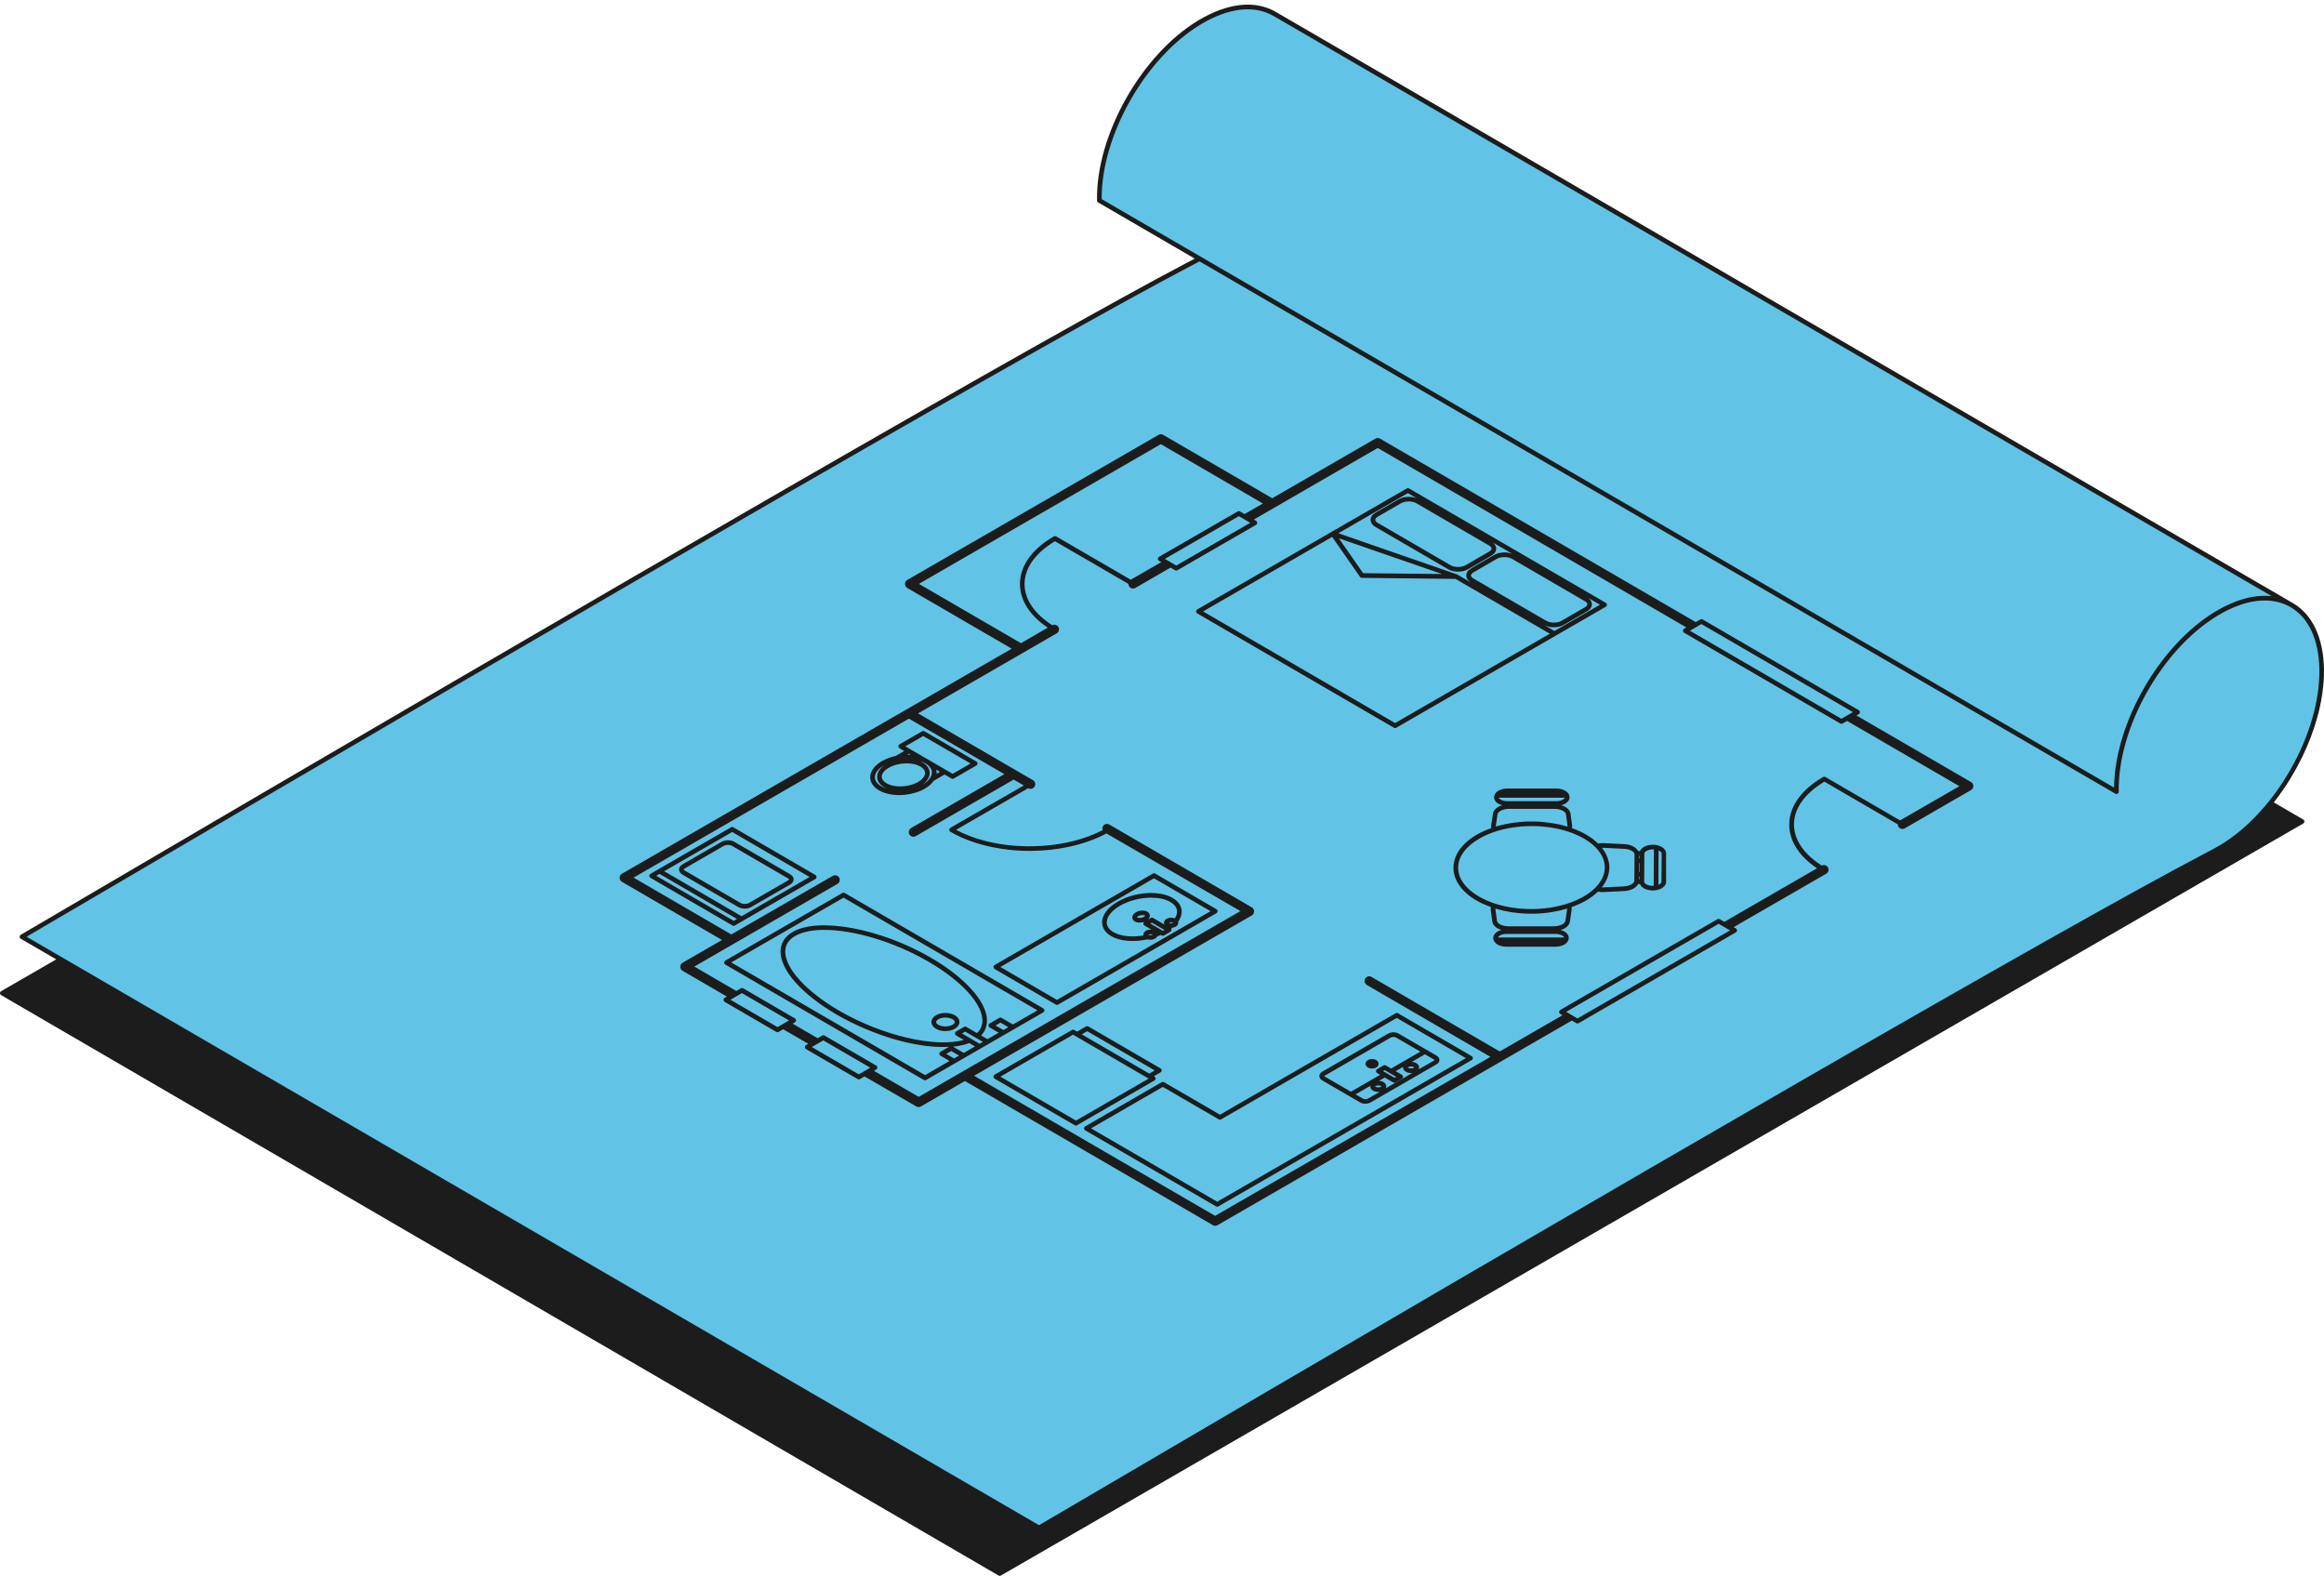 <?xml version="1.0" encoding="UTF-8"?><svg xmlns="http://www.w3.org/2000/svg" xmlns:xlink="http://www.w3.org/1999/xlink" height="339.0" preserveAspectRatio="xMidYMid meet" version="1.0" viewBox="0.0 -1.0 500.0 339.0" width="500.0" zoomAndPan="magnify"><g id="change1_1"><path d="M500,142.88c0.01,0.53,0,1.07-0.02,1.6c0,0,0,0,0,0c-0.02,0.71-0.07,1.43-0.15,2.16c0,0,0,0,0,0 c-0.02,0.18-0.05,0.37-0.07,0.55c-0.04,0.38-0.08,0.76-0.14,1.14c0,0,0,0,0,0c-0.08,0.55-0.18,1.1-0.28,1.65c0,0,0,0,0,0 c-0.07,0.38-0.16,0.77-0.25,1.16c-0.05,0.21-0.09,0.43-0.14,0.64c0,0,0,0,0,0c-0.03,0.12-0.06,0.25-0.09,0.37c0,0,0,0,0,0 c0,0,0,0,0,0.01c-0.29,1.15-0.62,2.3-1.01,3.46c0,0,0,0.01,0,0.01c0,0,0,0,0,0c-0.92,2.76-2.12,5.51-3.54,8.15 c-0.1,0.18-0.19,0.36-0.29,0.53c-0.43,0.78-0.88,1.56-1.34,2.32c0,0,0,0,0,0c0,0,0,0,0,0c-0.01,0.01-0.01,0.02-0.02,0.03 c0,0,0,0,0,0c0,0,0,0,0,0c-0.47,0.76-0.97,1.51-1.48,2.25c-0.13,0.18-0.25,0.36-0.38,0.54c-0.52,0.73-1.05,1.45-1.6,2.15l6.33,3.68 c0.15,0.09,0.25,0.26,0.25,0.43c0,0.18-0.1,0.34-0.25,0.43L215.34,337.9c-0.08,0.04-0.16,0.07-0.25,0.07 c-0.09,0-0.17-0.02-0.25-0.07L0.25,213.06C0.09,212.97,0,212.81,0,212.63c0-0.18,0.1-0.34,0.25-0.43l11.85-6.84l-7.63-4.43 c-0.15-0.09-0.25-0.25-0.25-0.43s0.09-0.34,0.25-0.43C141.45,119.65,225.85,71.03,255.3,55.55c0.7-0.37,1.26-0.66,1.75-0.92 c0,0,0,0,0,0l-20.78-12.08c-0.15-0.09-0.25-0.25-0.25-0.42c-0.26-14.03,9.56-31.43,21.87-38.79c6.25-3.74,12.15-4.36,16.61-1.77 l218.81,127.16C497.5,131.17,499.87,136.19,500,142.88z" fill="#1C1C1C"/></g><g id="change2_1"><path d="M492.81,129.6c-4.13-2.4-9.67-1.78-15.59,1.76c-12.04,7.19-21.63,24.2-21.38,37.91 c0,0.18-0.09,0.35-0.25,0.44c-0.08,0.05-0.17,0.07-0.25,0.07c-0.09,0-0.17-0.02-0.25-0.07L258.07,55.22 c-0.62,0.34-1.33,0.71-2.3,1.22c-29.39,15.44-113.51,63.9-250.05,144.05l217.82,126.58c136.85-80.33,221.15-128.9,250.58-144.36 c1.66-0.87,2.58-1.36,3.5-1.9c12.04-7.19,21.63-24.2,21.38-37.91C498.88,136.57,496.68,131.85,492.81,129.6z M424.05,168.95 l-14.25,8.23c-0.48,0.27-1.09,0.11-1.37-0.37c-0.09-0.16-0.12-0.33-0.12-0.49l-8.44-4.91l-7.36-4.28c-0.14,0.08-0.26,0.17-0.39,0.25 c-3.96,2.47-6.15,5.62-6.15,8.96c0,3.29,2.13,6.4,5.98,8.85c0.47-0.24,1.05-0.08,1.32,0.38c0.28,0.48,0.11,1.09-0.37,1.37 l-19.91,11.49l0.47,0.27c0.15,0.09,0.25,0.26,0.25,0.43c0,0.18-0.1,0.34-0.25,0.43l-33.81,19.52c-0.08,0.04-0.16,0.07-0.25,0.07 c-0.09,0-0.17-0.02-0.25-0.07l-0.97-0.56l-14.98,8.65c-0.01,0.01-0.02,0.01-0.03,0.02l-61.23,35.35c-0.15,0.09-0.33,0.13-0.5,0.13 c-0.17,0-0.35-0.04-0.5-0.14l-53.34-31l-9.47,5.47c-0.15,0.09-0.33,0.13-0.5,0.13c-0.17,0-0.35-0.04-0.5-0.14L186,230.54l-0.98,0.57 c-0.08,0.04-0.16,0.07-0.25,0.07c-0.09,0-0.17-0.02-0.25-0.07l-11.11-6.45c-0.15-0.09-0.25-0.26-0.25-0.43 c0-0.18,0.1-0.34,0.25-0.43l0.48-0.28l-5.39-3.13l-0.98,0.57c-0.08,0.04-0.16,0.07-0.25,0.07c-0.09,0-0.17-0.02-0.25-0.07 l-11.11-6.46c-0.15-0.09-0.25-0.26-0.25-0.43c0-0.18,0.1-0.34,0.25-0.43l0.48-0.28l-9.53-5.54c-0.31-0.18-0.5-0.51-0.5-0.87 c0-0.36,0.19-0.69,0.5-0.87l8.48-4.89l-21.53-12.51c-0.31-0.18-0.5-0.51-0.5-0.87c0-0.36,0.19-0.69,0.5-0.87l83.86-48.41 l-22.46-13.05c-0.31-0.18-0.5-0.51-0.5-0.87c0-0.36,0.19-0.69,0.5-0.87l54.03-31.19c0.04-0.02,0.07-0.04,0.11-0.06 c0.13-0.06,0.29-0.08,0.4-0.09h0c0.14,0,0.28,0.03,0.41,0.09c0.04,0.02,0.07,0.04,0.11,0.06l18.35,10.66l5.09,2.96l0.28-0.16 l21.92-12.66c0.31-0.18,0.69-0.18,1,0l67.91,39.46l0.99-0.57c0.16-0.09,0.35-0.09,0.5,0l33.59,19.52c0.15,0.09,0.25,0.25,0.25,0.43 c0,0.18-0.1,0.34-0.25,0.43l-0.49,0.28l24.65,14.32c0.31,0.18,0.5,0.51,0.5,0.87C424.55,168.44,424.36,168.77,424.05,168.95z M454.83,168.41L237.02,41.83c-0.11-13.66,9.43-30.48,21.39-37.63c5.92-3.54,11.46-4.16,15.59-1.76l214.76,124.8 c-3.61-0.41-7.75,0.69-12.06,3.26C464.64,137.71,454.98,154.54,454.83,168.41z M238.63,178.62 C238.63,178.62,238.63,178.62,238.63,178.62l-0.6-0.35c-0.15,0.08-0.29,0.16-0.44,0.24c-4.46,2.28-10.17,3.52-16.04,3.52 c-1.05,0-2.1-0.04-3.15-0.12c-1.07-0.08-2.11-0.21-3.13-0.37c-4.07-0.63-7.76-1.86-10.79-3.62c-0.15-0.09-0.25-0.26-0.25-0.43 c0-0.18,0.1-0.34,0.25-0.43l15.79-9.11l-2.18-1.26l-21.07,12.16c-0.48,0.28-1.09,0.11-1.37-0.37c-0.09-0.16-0.13-0.33-0.13-0.5 c0-0.35,0.18-0.68,0.5-0.87l20.07-11.59l-10.94-6.36l-9.6-5.58l-59.24,34.2l21.03,12.22l21.84-12.61c0.38-0.22,0.84-0.15,1.15,0.12 l0,0c0.08,0.07,0.16,0.15,0.22,0.24c0.06,0.1,0.09,0.21,0.11,0.32c0.08,0.41-0.09,0.83-0.47,1.05l-30.81,17.79l9.03,5.25l0.99-0.57 c0.15-0.09,0.35-0.09,0.5,0l11.11,6.46c0.15,0.09,0.25,0.26,0.25,0.43c0,0.18-0.1,0.34-0.25,0.43l-0.49,0.28l5.39,3.13l0.99-0.57 c0.15-0.09,0.35-0.09,0.5,0l11.11,6.45c0.15,0.09,0.25,0.26,0.25,0.43c0,0.18-0.1,0.34-0.25,0.43l-0.49,0.28l9.64,5.6l9.47-5.47 c0,0,0,0,0,0l59.74-34.49L238.63,178.62z M175.43,188.07l-15.61,9.01c-0.01,0-0.02,0.01-0.02,0.01c0,0,0,0,0,0 c0,0-0.01,0.01-0.01,0.01l-1.69,0.98c-0.08,0.04-0.16,0.07-0.25,0.07c-0.09,0-0.17-0.02-0.25-0.07l-17.65-10.26 c-0.15-0.09-0.25-0.26-0.25-0.43c0-0.18,0.1-0.34,0.25-0.43l1.71-0.99c0,0,0,0,0,0l15.62-9.02c0.15-0.09,0.35-0.09,0.5,0 l17.65,10.26c0.15,0.09,0.25,0.26,0.25,0.43C175.68,187.82,175.59,187.98,175.43,188.07z M193.48,170.03 c-1.63,0-3.19-0.34-4.38-1.03c-1.22-0.71-1.88-1.7-1.88-2.81c0-1.28,0.92-2.55,2.53-3.48c0.84-0.49,1.85-0.86,2.93-1.1l1.85-1.07 l-0.99-0.58c-0.15-0.09-0.25-0.25-0.25-0.43c0-0.18,0.1-0.34,0.25-0.43l4.85-2.8c0.15-0.09,0.35-0.09,0.5,0l5.81,3.38l5.36,3.12 c0.15,0.09,0.25,0.25,0.25,0.43c0,0.18-0.1,0.34-0.25,0.43l-4.85,2.8c-0.08,0.04-0.16,0.07-0.25,0.07c-0.09,0-0.17-0.02-0.25-0.07 l-1.49-0.86l-2.32,1.34c-0.44,0.64-1.08,1.22-1.93,1.71c-0.93,0.54-2,0.9-3.11,1.13C195.08,169.93,194.28,170.03,193.48,170.03z M224.46,216.76l-8.34,4.81c0,0-0.01,0.01-0.02,0.01l-5.09,2.94c-0.01,0-0.01,0.01-0.02,0.01l-3.38,1.95 c-0.01,0-0.01,0.01-0.02,0.01l-2.07,1.2c-0.01,0-0.01,0.01-0.02,0.01l-6.24,3.6c-0.08,0.04-0.16,0.07-0.25,0.07 c-0.09,0-0.17-0.02-0.25-0.07l-42.71-24.82c-0.15-0.09-0.25-0.26-0.25-0.43c0-0.18,0.1-0.34,0.25-0.43l25.19-14.54 c0.15-0.09,0.35-0.09,0.5,0l42.71,24.82c0.15,0.09,0.25,0.26,0.25,0.43C224.71,216.51,224.61,216.67,224.46,216.76z M261.71,195.43 l-34.05,19.66c-0.08,0.04-0.16,0.07-0.25,0.07c-0.09,0-0.17-0.02-0.25-0.07l-13.17-7.66c-0.15-0.09-0.25-0.26-0.25-0.43 c0-0.18,0.1-0.34,0.25-0.43l34.05-19.66c0.15-0.09,0.35-0.09,0.5,0l13.17,7.66c0.15,0.09,0.25,0.26,0.25,0.43 C261.96,195.17,261.86,195.34,261.71,195.43z M396.42,154.62c-0.08,0.04-0.16,0.07-0.25,0.07c-0.09,0-0.17-0.02-0.25-0.07 l-33.59-19.52c-0.15-0.09-0.25-0.25-0.25-0.43c0-0.18,0.1-0.34,0.25-0.43l0.49-0.28l-66.41-38.6l-20.31,11.73l-6.35,3.67l0.48,0.28 c0.15,0.09,0.25,0.25,0.25,0.43c0,0.18-0.1,0.34-0.25,0.43l-16.91,9.76c-0.08,0.04-0.16,0.07-0.25,0.07c-0.09,0-0.17-0.02-0.25-0.07 l-0.98-0.57l-7.57,4.37c-0.48,0.28-1.09,0.11-1.37-0.37c-0.09-0.16-0.12-0.33-0.12-0.49l-7.91-4.6l-7.89-4.58 c-4.22,2.51-6.55,5.77-6.55,9.22c0,3.28,2.12,6.39,5.97,8.84c0.31-0.16,0.65-0.13,0.93,0.02c0.15,0.09,0.29,0.2,0.39,0.36 c0.09,0.16,0.13,0.33,0.13,0.5c0,0.35-0.18,0.68-0.5,0.87l-2.55,1.47l-27.27,15.75l8.94,5.2l12.09,7.03c0,0,0,0,0,0l3.67,2.13 c0.32,0.19,0.5,0.52,0.5,0.87c0,0.17-0.04,0.34-0.14,0.5c-0.28,0.48-0.89,0.64-1.37,0.36l-15.52,8.96 c3.54,1.88,7.92,3.07,12.73,3.43c0.03,0,0.06,0,0.09,0c6.73,0.49,13.5-0.7,18.57-3.3c0.05-0.02,0.09-0.05,0.14-0.07 c-0.02-0.05-0.03-0.1-0.04-0.15c-0.04-0.23-0.02-0.47,0.11-0.69c0.28-0.48,0.89-0.64,1.37-0.36l2.63,1.53l0,0l28.02,16.28 c0.31,0.18,0.5,0.51,0.5,0.87c0,0.36-0.19,0.69-0.5,0.87l-59.74,34.49l51.85,30.13l59.24-34.2l-26.6-15.46 c-0.08-0.05-0.15-0.1-0.21-0.17c0,0,0-0.01-0.01-0.01c-0.18-0.19-0.28-0.44-0.28-0.69c0,0,0,0,0,0s0,0,0,0 c0-0.04,0.01-0.09,0.02-0.13c0.01-0.04,0.01-0.08,0.02-0.12c0.02-0.08,0.06-0.17,0.1-0.25c0.28-0.48,0.89-0.64,1.37-0.36 l27.59,16.03l13.5-7.79l-0.48-0.28c-0.15-0.09-0.25-0.26-0.25-0.43c0-0.18,0.1-0.34,0.25-0.43l33.81-19.52 c0.16-0.09,0.35-0.09,0.5,0l0.98,0.57l19.57-11.3l0.38-0.22c-3.87-2.6-5.99-5.9-5.98-9.41c0-3.55,2.17-6.88,6.11-9.5 c0.38-0.25,0.76-0.49,1.17-0.73c0.02-0.01,0.04-0.01,0.06-0.02c0.03-0.01,0.06-0.03,0.1-0.03c0.03-0.01,0.07-0.01,0.1-0.01 c0.03,0,0.06,0,0.09,0.01c0.04,0.01,0.07,0.02,0.11,0.04c0.02,0.01,0.04,0.01,0.05,0.02l16.05,9.33l12.76-7.36l-24.14-14.03 L396.42,154.62z M231.49,241.12c-0.09,0-0.17-0.02-0.25-0.07l-17.25-10.03c-0.15-0.09-0.25-0.26-0.25-0.43 c0-0.18,0.1-0.34,0.25-0.43l16.64-9.61c0.15-0.09,0.35-0.09,0.5,0l0.61,0.35l1.92-1.11c0.15-0.09,0.35-0.09,0.5,0l15.52,9.02 c0.15,0.09,0.25,0.26,0.25,0.43c0,0.18-0.1,0.34-0.25,0.43l-1.43,0.82l0.12,0.07c0.15,0.09,0.25,0.26,0.25,0.43 c0,0.18-0.1,0.34-0.25,0.43l-16.64,9.61C231.66,241.1,231.57,241.12,231.49,241.12z M300.27,216.95c0.16-0.09,0.35-0.09,0.5,0 l15.86,9.22c0.15,0.09,0.25,0.26,0.25,0.43c0,0.18-0.1,0.34-0.25,0.43l-54.5,31.47c-0.08,0.04-0.16,0.07-0.25,0.07 c-0.09,0-0.17-0.02-0.25-0.07l-28.15-16.36c-0.15-0.09-0.25-0.26-0.25-0.43c0-0.18,0.1-0.34,0.25-0.43l16.45-9.5 c0.15-0.09,0.35-0.09,0.5,0l12.04,6.99L300.27,216.95z M358.46,188.67c0,0.55-0.34,1.05-0.95,1.4c-0.52,0.3-1.2,0.47-1.92,0.47 c-0.98,0-1.88-0.31-2.4-0.83c-0.17-0.17-0.29-0.37-0.37-0.57h-0.39c-0.19,0.38-0.5,0.71-0.94,0.96c-0.58,0.33-1.3,0.53-2.1,0.57 l-4.37,0.21c-0.09,0-0.18,0.01-0.27,0.01c-0.33,0-0.65-0.04-0.97-0.09c-0.72,0.7-1.59,1.35-2.59,1.93c-0.93,0.54-1.98,1-3.09,1.39 c0.05,0.19,0.06,0.39,0.03,0.59l-0.37,2.53c-0.09,0.57-0.48,1.08-1.12,1.45c-0.27,0.15-0.57,0.27-0.89,0.36 c0.53,0.14,1,0.36,1.31,0.68c0.3,0.3,0.46,0.66,0.46,1.04c0,0.19-0.06,0.37-0.14,0.55c-0.01,0.04-0.03,0.08-0.06,0.12 c-0.16,0.28-0.41,0.53-0.75,0.73c-0.52,0.3-1.2,0.47-1.92,0.47h-10.54c-0.98,0-1.88-0.31-2.39-0.83c-0.09-0.09-0.15-0.18-0.21-0.28 c0,0,0,0,0-0.01c-0.02-0.04-0.06-0.07-0.08-0.11c0-0.01-0.01-0.01-0.01-0.02c0-0.01,0-0.01-0.01-0.02c0-0.01,0-0.01-0.01-0.02 c-0.09-0.19-0.14-0.39-0.14-0.59c0-0.54,0.35-1.05,0.95-1.4c0.24-0.14,0.52-0.25,0.82-0.33c-1.09-0.32-1.85-0.98-1.97-1.81 l-0.34-2.53c-0.03-0.2-0.01-0.39,0.04-0.59c-1.11-0.4-2.15-0.85-3.07-1.39c-3.22-1.87-4.99-4.38-4.98-7.08 c0-1.34,0.44-2.63,1.28-3.82c0.86-1.23,2.13-2.35,3.78-3.3c0.93-0.54,1.98-0.99,3.09-1.39c-0.05-0.19-0.06-0.39-0.03-0.59l0.38-2.52 c0.08-0.57,0.48-1.08,1.12-1.45c0,0,0,0,0,0c0.26-0.15,0.56-0.27,0.88-0.36c-0.53-0.14-0.99-0.36-1.31-0.68 c-0.3-0.3-0.46-0.66-0.46-1.04c0-0.2,0.06-0.39,0.15-0.57c0.01-0.02,0.02-0.04,0.03-0.07c0.16-0.29,0.41-0.56,0.77-0.76 c0.52-0.3,1.2-0.47,1.91-0.47h10.54c1.23,0,2.25,0.49,2.66,1.19c0.02,0.02,0.03,0.05,0.04,0.08c0,0.01,0.01,0.01,0.01,0.02 c0,0,0,0,0,0.01c0.09,0.18,0.13,0.37,0.14,0.57c0,0.56-0.34,1.05-0.95,1.4c-0.24,0.14-0.53,0.25-0.83,0.33 c1.09,0.32,1.87,0.99,1.98,1.81l0.34,2.52c0.03,0.2,0.01,0.4-0.04,0.59c1.1,0.4,2.15,0.85,3.07,1.39c1,0.58,1.86,1.23,2.57,1.93 c0.4-0.07,0.81-0.11,1.23-0.09l4.36,0.21c1.45,0.07,2.59,0.66,3.02,1.5h0.41c0.14-0.35,0.42-0.66,0.84-0.9 c0.52-0.3,1.2-0.47,1.92-0.47c1.59,0.01,2.85,0.83,2.85,1.87l-0.01,1.67L358.46,188.67z M300.4,155.54 c-0.08,0.04-0.16,0.07-0.25,0.07c-0.09,0-0.17-0.02-0.25-0.07l-42.31-24.59c-0.15-0.09-0.25-0.25-0.25-0.43 c0-0.18,0.1-0.34,0.25-0.43l29.73-17.17l15.34-8.85c0.16-0.09,0.35-0.09,0.5,0l42.31,24.59c0.15,0.09,0.25,0.25,0.25,0.43 c0,0.18-0.1,0.34-0.25,0.43l-12.42,7.17L300.4,155.54z M219.66,137.35l-21.96-12.76l51.1-29.5l0.95-0.55l21.96,12.76l-3.95,2.28 l-0.98-0.57c-0.15-0.09-0.35-0.09-0.5,0l-16.91,9.76c-0.15,0.09-0.25,0.25-0.25,0.43c0,0.18,0.09,0.34,0.25,0.43l0.48,0.28 l-6.57,3.79l-7.91-4.59l-8.14-4.73c-0.02-0.01-0.04-0.01-0.06-0.02c-0.03-0.01-0.07-0.03-0.1-0.03c-0.03-0.01-0.06-0.01-0.09-0.01 c-0.03,0-0.07,0-0.1,0.01c-0.03,0.01-0.06,0.02-0.09,0.03c-0.02,0.01-0.04,0.01-0.06,0.02c-4.7,2.71-7.29,6.35-7.29,10.23 c0,3.51,2.11,6.81,5.98,9.4L219.66,137.35z M352.66,184.64l0.11,0l-0.01,1.92h-0.11L352.66,184.64z M215.23,207l12.17,7.08 l33.05-19.08l-12.17-7.08L215.23,207z M254.18,194.54c0.04,0.23,0.06,0.47,0.05,0.71c0,0.08-0.03,0.17-0.04,0.25 c-0.02,0.16-0.04,0.31-0.08,0.47c-0.03,0.1-0.07,0.19-0.11,0.29c-0.05,0.15-0.11,0.29-0.18,0.43c-0.05,0.1-0.11,0.2-0.17,0.3 c-0.06,0.1-0.1,0.19-0.17,0.29c0.03,0.11,0.03,0.23,0.01,0.35c-0.05,0.29-0.24,0.54-0.55,0.71c-0.11,0.06-0.23,0.11-0.36,0.15 c-0.04,0.01-0.08,0.02-0.13,0.03c-0.06,0.01-0.12,0.03-0.18,0.04c-0.1,0.08-0.2,0.16-0.3,0.24c0.03,0.07,0.05,0.14,0.05,0.22 c0,0.18-0.1,0.34-0.25,0.43l-1.33,0.77c-0.08,0.04-0.16,0.07-0.25,0.07c0,0,0,0,0,0c-0.09,0-0.17-0.02-0.25-0.07l-0.2-0.11 c-0.25,0.11-0.51,0.22-0.77,0.32c-0.01,0.01-0.02,0.02-0.03,0.04c-0.03,0.06-0.07,0.11-0.12,0.17c-0.02,0.02-0.04,0.05-0.06,0.07 c-0.07,0.07-0.16,0.14-0.25,0.19c-0.13,0.07-0.28,0.13-0.43,0.17c-0.05,0.01-0.1,0.02-0.15,0.03c-0.11,0.02-0.22,0.04-0.34,0.04 c-0.03,0-0.05,0.01-0.08,0.01c-0.04,0-0.07-0.01-0.11-0.01c-0.07,0-0.13-0.01-0.2-0.02c-0.07-0.01-0.14-0.02-0.21-0.04 c-0.04-0.01-0.08-0.01-0.11-0.02c-0.34,0.08-0.69,0.12-1.03,0.17c-0.18,0.03-0.36,0.07-0.54,0.09c-0.55,0.06-1.08,0.09-1.61,0.09 c-1.81,0-3.45-0.36-4.64-1.05c-1.26-0.73-1.95-1.78-1.95-2.97c0-1.59,1.23-3.21,3.37-4.44c3.71-2.14,8.9-2.49,11.81-0.8 C253.34,192.76,253.99,193.59,254.18,194.54z M262.22,239.78l-12.04-6.99l-15.45,8.92l27.15,15.78l53.5-30.89l-14.87-8.64 l-37.8,21.82C262.57,239.87,262.37,239.87,262.22,239.78z M284.47,229.52l14.2-8.2c0.63-0.37,1.6-0.37,2.23,0l5.92,3.44l2.26,1.31 c0.39,0.22,0.61,0.56,0.61,0.93c0,0.37-0.22,0.71-0.61,0.93l-14.2,8.2c-0.32,0.19-0.72,0.28-1.13,0.28c-0.4,0-0.79-0.09-1.11-0.27 l-2.26-1.31c0,0,0,0,0,0l-5.92-3.44c-0.39-0.22-0.61-0.57-0.61-0.94C283.86,230.09,284.08,229.75,284.47,229.52z M298.18,229.76 l-0.64-0.37l0.36-0.21l1.14,0.66c0,0,0,0,0,0l1.34,0.78l-0.36,0.21L298.18,229.76C298.18,229.76,298.18,229.76,298.18,229.76z M297.14,232.62c0.05,0.03,0.08,0.06,0.1,0.06c-0.02,0.02-0.04,0.04-0.09,0.07c-0.32,0.19-0.9,0.19-1.22,0 c-0.05-0.03-0.08-0.05-0.1-0.06c0.02-0.02,0.05-0.05,0.1-0.08C296.24,232.43,296.82,232.43,297.14,232.62z M304.2,228.54 c0.05,0.03,0.08,0.06,0.09,0.06c-0.02,0.02-0.05,0.04-0.1,0.08c-0.32,0.19-0.9,0.19-1.22,0c-0.05-0.03-0.08-0.05-0.1-0.06 c0.02-0.02,0.05-0.05,0.1-0.08C303.31,228.35,303.88,228.35,304.2,228.54z M341.82,127.68l2.4,1.4l-9.79,5.65l-20.91-12.15 c-0.03-0.02-0.06-0.03-0.09-0.04l-16.06-5.57l-9.42-3.27l14.95-8.63l1.91,1.11c-0.01,0-0.02-0.01-0.03-0.01 c-0.26-0.11-0.55-0.18-0.84-0.23c-0.05-0.01-0.09-0.02-0.14-0.02c-0.29-0.04-0.59-0.06-0.89-0.05c-0.05,0-0.1,0.01-0.15,0.01 c-0.3,0.02-0.6,0.06-0.89,0.13c-0.04,0.01-0.07,0.02-0.1,0.03c-0.3,0.08-0.58,0.19-0.83,0.34l-5.03,2.91 c-0.66,0.38-1.03,0.94-1.03,1.53c0,0.59,0.37,1.14,1.02,1.52l15.67,9.11c1.19,0.69,3.06,0.69,4.26,0l5.03-2.91 c0.67-0.39,1.04-0.93,1.04-1.53c0-0.14-0.02-0.27-0.06-0.4c-0.01-0.04-0.03-0.08-0.05-0.12c-0.03-0.09-0.07-0.17-0.13-0.26 c-0.03-0.04-0.06-0.08-0.09-0.13c-0.06-0.08-0.13-0.15-0.2-0.23c-0.04-0.04-0.07-0.07-0.11-0.11c-0.02-0.02-0.03-0.04-0.05-0.05 l4.2,2.44c-0.01,0-0.02-0.01-0.03-0.01c-0.26-0.11-0.55-0.18-0.84-0.23c-0.05-0.01-0.1-0.02-0.15-0.03 c-0.29-0.04-0.59-0.06-0.89-0.05c-0.05,0-0.1,0.01-0.15,0.01c-0.3,0.02-0.6,0.06-0.89,0.13c-0.03,0.01-0.07,0.02-0.1,0.03 c-0.3,0.08-0.58,0.19-0.83,0.34l-5.03,2.91c-0.67,0.39-1.04,0.93-1.04,1.53c0,0.6,0.36,1.14,1.02,1.52l15.67,9.11 c0.15,0.09,0.31,0.16,0.48,0.23c1.17,0.45,2.74,0.38,3.79-0.23l5.03-2.91c0.67-0.39,1.04-0.93,1.04-1.53c0-0.14-0.02-0.27-0.06-0.4 c-0.01-0.04-0.03-0.08-0.05-0.12c-0.03-0.09-0.07-0.17-0.13-0.26c-0.03-0.04-0.06-0.08-0.09-0.13c-0.06-0.08-0.13-0.15-0.2-0.23 c-0.04-0.04-0.07-0.07-0.11-0.11C341.85,127.72,341.84,127.7,341.82,127.68z M332.89,134.99l0.55,0.32l-33.29,19.22l-41.31-24.01 l27.77-16.03l5.99,8.6c0.09,0.13,0.24,0.21,0.41,0.21l20.14,0.22L332.89,134.99z M304.71,107.24l15.67,9.11 c0.33,0.19,0.53,0.43,0.52,0.65c0,0.22-0.2,0.46-0.54,0.66l-5.03,2.91c-0.89,0.51-2.38,0.51-3.26,0l-15.67-9.11 c-0.33-0.19-0.52-0.43-0.52-0.65c0-0.22,0.19-0.47,0.53-0.66l5.03-2.91C302.33,106.73,303.82,106.73,304.71,107.24z M325.31,119.21 l15.67,9.11c0.33,0.19,0.53,0.43,0.53,0.65c0,0.22-0.2,0.46-0.54,0.66l-5.03,2.91c-0.89,0.51-2.38,0.51-3.26,0L317,123.43 c-0.33-0.19-0.53-0.43-0.53-0.65c0-0.22,0.2-0.46,0.54-0.66l5.03-2.91C322.93,118.7,324.42,118.7,325.31,119.21z M293.27,122.29 l-5.22-7.5l22.19,7.68L293.27,122.29z M181.49,192.09l41.71,24.24l-5.27,3.04l-2.44-1.42c-0.15-0.09-0.35-0.09-0.5,0l-2.07,1.2 c-0.15,0.09-0.25,0.25-0.25,0.43c0,0.18,0.09,0.34,0.25,0.43l1.94,1.13l-2.41,1.39l-1.37-0.8c0.02-0.02,0.03-0.04,0.05-0.06 c0.19-0.21,0.37-0.43,0.52-0.67c0.01-0.02,0.03-0.05,0.05-0.07c0.15-0.24,0.27-0.5,0.36-0.77c0.02-0.05,0.04-0.1,0.05-0.15 c0.09-0.26,0.15-0.54,0.19-0.82c0.01-0.05,0.01-0.1,0.01-0.15c0.03-0.3,0.04-0.6,0.02-0.92c-0.3-3.95-4.93-8.98-12.07-13.13 c-10.8-6.27-24.12-8.76-29.7-5.54c-1.72,0.99-2.63,2.46-2.63,4.24c-0.01,4.03,4.63,9.22,12.09,13.56c0.49,0.29,0.99,0.56,1.49,0.83 c0.18,0.1,0.36,0.19,0.55,0.28c0.32,0.17,0.64,0.34,0.96,0.5c0.22,0.11,0.45,0.22,0.67,0.32c0.28,0.14,0.57,0.28,0.86,0.41 c0.24,0.11,0.49,0.22,0.73,0.33c0.27,0.12,0.53,0.24,0.8,0.35c0.26,0.11,0.52,0.22,0.78,0.32c0.26,0.1,0.51,0.21,0.77,0.31 c0.27,0.11,0.53,0.21,0.8,0.31c0.24,0.09,0.49,0.18,0.73,0.27c0.28,0.1,0.55,0.19,0.83,0.29c0.24,0.08,0.47,0.16,0.71,0.24 c0.28,0.09,0.56,0.18,0.84,0.27c0.23,0.07,0.46,0.14,0.68,0.21c0.28,0.08,0.57,0.16,0.85,0.24c0.22,0.06,0.44,0.12,0.66,0.18 c0.28,0.07,0.57,0.15,0.85,0.21c0.22,0.05,0.43,0.1,0.64,0.15c0.28,0.06,0.56,0.13,0.84,0.18c0.21,0.04,0.42,0.08,0.63,0.12 c0.28,0.05,0.55,0.11,0.82,0.15c0.21,0.04,0.41,0.06,0.62,0.1c0.27,0.04,0.54,0.08,0.8,0.12c0.21,0.03,0.42,0.05,0.63,0.07 c0.25,0.03,0.5,0.06,0.75,0.08c0.23,0.02,0.46,0.03,0.68,0.05c0.22,0.01,0.44,0.03,0.65,0.04c0.43,0.02,0.86,0.03,1.27,0.03 c0,0,0,0,0,0c0.44,0,0.86-0.01,1.28-0.04l-1.84,1.06c-0.15,0.09-0.25,0.25-0.25,0.43c0,0.18,0.09,0.34,0.25,0.43l1.94,1.13 l-5.26,3.04l-41.71-24.24L181.49,192.09z M208.52,223.36l1.25,0.73l-2.42,1.4l-2.32-1.35c0.35-0.03,0.68-0.08,1.01-0.13 c0.05-0.01,0.1-0.02,0.16-0.03c0.39-0.07,0.77-0.15,1.14-0.24c0.08-0.02,0.16-0.04,0.23-0.06 C207.89,223.58,208.21,223.48,208.52,223.36z M205.71,220.87l1.7-0.98c0.16-0.09,0.35-0.09,0.5,0l2.29,1.33 c0.85-0.8,1.24-1.81,1.15-3.01c-0.28-3.63-4.72-8.36-11.58-12.34c-7.46-4.34-16.11-6.85-22.4-6.85c-2.58,0-4.76,0.42-6.3,1.31 c-1.41,0.82-2.13,1.95-2.13,3.37c0,3.61,4.55,8.6,11.59,12.69c9.3,5.4,20.73,8.03,26.83,6.3l-1.65-0.96 c-0.15-0.09-0.25-0.26-0.25-0.43C205.46,221.12,205.56,220.96,205.71,220.87z M205.42,220.29c-0.57,0.33-1.3,0.5-2.03,0.5 c-0.73,0-1.45-0.16-2.01-0.49c-0.63-0.37-0.98-0.89-0.98-1.46c0-0.57,0.35-1.09,0.99-1.46c1.14-0.66,2.91-0.65,4.05,0 c0.62,0.36,0.98,0.89,0.98,1.45C206.41,219.4,206.05,219.93,205.42,220.29z M205.41,218.83c0,0.2-0.18,0.42-0.49,0.6 c-0.83,0.48-2.22,0.48-3.04,0c-0.31-0.18-0.48-0.39-0.48-0.59c0-0.2,0.18-0.42,0.49-0.6c0.41-0.24,0.96-0.36,1.52-0.36 c0.56,0,1.11,0.12,1.53,0.36C205.23,218.42,205.41,218.63,205.41,218.83z M207.66,220.9l3.8,2.21l-0.7,0.4l-3.8-2.21L207.66,220.9z M204.65,225.08l1.69,0.98l-1.07,0.62l-1.69-0.98L204.65,225.08z M215.25,218.96l1.69,0.98l-1.07,0.62l-1.69-0.98L215.25,218.96z M247.66,192.09c1.59,0,3.06,0.3,4.14,0.93c0.79,0.46,1.28,1.05,1.4,1.72c0.11,0.57-0.04,1.19-0.43,1.81 c-0.01-0.01-0.03-0.01-0.04-0.01c-0.15-0.06-0.31-0.1-0.48-0.12c-0.04,0-0.07-0.01-0.11-0.01c-0.18-0.01-0.36-0.01-0.54,0.02 c-0.24,0.04-0.45,0.11-0.62,0.21c-0.35,0.2-0.48,0.46-0.53,0.64c-0.03,0.1-0.03,0.21-0.02,0.32c0,0.04,0.02,0.07,0.03,0.1 c0.01,0.05,0.02,0.11,0.04,0.16l-2.41-1.4c-0.15-0.09-0.35-0.09-0.5,0l-0.57,0.33c0.02-0.02,0.03-0.04,0.04-0.06 c0.08-0.09,0.14-0.17,0.19-0.27c0.02-0.03,0.04-0.07,0.05-0.1c0.05-0.12,0.09-0.25,0.09-0.38c0-0.36-0.2-0.68-0.55-0.88 c-0.64-0.37-1.7-0.32-2.46,0.13c-0.49,0.28-0.77,0.69-0.77,1.11c0,0.36,0.2,0.68,0.55,0.89c0.13,0.08,0.29,0.13,0.46,0.17 c0.05,0.01,0.11,0.01,0.17,0.02c0.12,0.02,0.24,0.04,0.37,0.04c0.02,0,0.03,0,0.04,0c0.04,0,0.07-0.01,0.11-0.01 c0.17-0.01,0.34-0.03,0.51-0.06c0.07-0.01,0.13-0.03,0.19-0.05c0.05-0.01,0.1-0.02,0.15-0.04c-0.03,0.02-0.04,0.06-0.06,0.08 c-0.01,0.02-0.03,0.04-0.04,0.06c-0.04,0.07-0.06,0.15-0.06,0.23c0,0.18,0.09,0.34,0.25,0.43l1.49,0.86 c-0.14-0.01-0.28,0.01-0.42,0.02c-0.06,0.01-0.13,0-0.19,0.01c-0.21,0.04-0.41,0.11-0.58,0.2c-0.12,0.07-0.23,0.16-0.32,0.25 c-0.19,0.22-0.27,0.48-0.23,0.75c0,0.01,0,0.02,0,0.03c-2.5,0.43-4.91,0.17-6.44-0.72c-0.95-0.55-1.45-1.28-1.45-2.1 c0-1.21,1.07-2.54,2.87-3.58C242.96,192.68,245.43,192.09,247.66,192.09z M244.87,196.07c0.48-0.28,1.17-0.3,1.51-0.11 c0,0.02-0.06,0.13-0.28,0.26c-0.47,0.27-1.16,0.29-1.5,0.11C244.61,196.3,244.66,196.19,244.87,196.07z M247.83,197.47l2.7,1.57 l-0.33,0.19l-2.7-1.57L247.83,197.47z M247.7,199.96c0.13,0.02,0.25,0.05,0.32,0.09c-0.23,0.13-0.64,0.15-0.9,0.04 c0,0-0.02-0.01-0.05-0.03C247.23,199.96,247.47,199.92,247.7,199.96z M252.42,197.5c-0.1,0.05-0.24,0.09-0.39,0.1 c-0.18,0.01-0.37-0.02-0.54-0.1c0.07-0.04,0.16-0.07,0.27-0.09C251.98,197.37,252.22,197.4,252.42,197.5z M295.42,233.61 c0.39,0.23,0.91,0.31,1.4,0.26l-2.44,1.41c-0.33,0.19-0.91,0.19-1.23,0l-1.51-0.88l3.19-1.84c0,0.04-0.01,0.08-0.01,0.11 C294.81,233.05,295.03,233.39,295.42,233.61z M290.64,233.83l6.29-3.63l-0.64-0.37c-0.15-0.09-0.25-0.26-0.25-0.43 c0-0.18,0.1-0.34,0.25-0.43l1.36-0.79c0.16-0.09,0.35-0.09,0.5,0l1.14,0.66l6.29-3.63l-5.17-3.01c-0.32-0.19-0.91-0.19-1.23,0 l-14.2,8.2c-0.06,0.03-0.09,0.06-0.11,0.08c0.02,0,0.05,0.03,0.1,0.06L290.64,233.83z M294.31,227.02c0.52-0.3,1.26-0.3,1.77,0 c0.33,0.19,0.52,0.48,0.52,0.8c0,0.32-0.19,0.61-0.52,0.8c-0.25,0.15-0.57,0.22-0.89,0.22c-0.32,0-0.63-0.07-0.89-0.22 c-0.32-0.19-0.5-0.47-0.5-0.79C293.79,227.5,293.98,227.21,294.31,227.02z M302.47,229.54c0.39,0.23,0.91,0.31,1.39,0.26l-5.72,3.3 c0.06-0.13,0.1-0.27,0.1-0.42c0-0.37-0.22-0.71-0.6-0.93c-0.27-0.16-0.6-0.25-0.94-0.27l1.22-0.71l1.83,1.07 c0.15,0.09,0.35,0.09,0.5,0l1.36-0.79c0.15-0.09,0.25-0.25,0.25-0.43c0-0.18-0.09-0.34-0.25-0.43l-1.34-0.78l1.59-0.92 c0,0.04-0.01,0.08-0.01,0.11C301.87,228.98,302.09,229.32,302.47,229.54z M303.76,227.4l2.81-1.62l2.01,1.17 c0.05,0.03,0.08,0.05,0.1,0.06c-0.02,0.02-0.05,0.05-0.1,0.08l-3.37,1.95c0.07-0.13,0.1-0.27,0.1-0.42c0-0.37-0.22-0.71-0.6-0.93 C304.43,227.52,304.1,227.43,303.76,227.4z M324.29,171.34c-0.7,0-1.36-0.21-1.69-0.53c-0.08-0.08-0.13-0.16-0.15-0.23l6.95,0 l7.27,0c-0.05,0.15-0.2,0.3-0.43,0.43c-0.37,0.21-0.88,0.33-1.48,0.33h-2.72h-5.05H324.29z M322.66,176.57 c-0.28,0.07-0.57,0.14-0.85,0.22c0-0.04,0-0.07,0-0.11l0.38-2.52c0.04-0.26,0.26-0.52,0.63-0.73c0.44-0.26,1.03-0.41,1.65-0.44H327 c0.02,0,0.04,0,0.06,0l4.99,0c0,0,0,0,0.01,0h2.37c0,0,0.01,0,0.01,0c1.39,0,2.39,0.6,2.47,1.16l0.34,2.53 c0.01,0.04,0.01,0.08,0,0.12c-0.28-0.09-0.58-0.15-0.87-0.23c-0.27-0.07-0.53-0.15-0.81-0.21c-0.38-0.09-0.78-0.15-1.17-0.22 c-0.27-0.05-0.53-0.1-0.8-0.14c-0.43-0.06-0.87-0.1-1.31-0.15c-0.24-0.02-0.47-0.06-0.72-0.08c-0.62-0.04-1.25-0.07-1.87-0.07 c-0.12,0-0.23,0-0.35,0c-0.63,0-1.25,0.02-1.87,0.07c-0.25,0.02-0.49,0.05-0.73,0.08c-0.43,0.04-0.87,0.08-1.29,0.14 c-0.28,0.04-0.54,0.1-0.82,0.15c-0.39,0.07-0.78,0.13-1.16,0.22C323.21,176.42,322.94,176.5,322.66,176.57z M334.68,199.89 c0.7,0,1.36,0.21,1.69,0.53c0.08,0.08,0.13,0.16,0.15,0.24h-14.23c0.05-0.15,0.2-0.31,0.43-0.44c0,0,0,0,0,0 c0.37-0.21,0.89-0.33,1.42-0.33h0.07l2.7,0c0,0,0,0,0,0l5.05,0c0,0,0,0,0,0H334.68z M336.3,194.66c0.29-0.07,0.58-0.14,0.86-0.22 c0,0.04,0,0.07,0,0.11l-0.37,2.53c-0.04,0.26-0.26,0.52-0.63,0.73c-0.49,0.28-1.17,0.44-1.88,0.44h-2.3h-5.05h-2.37 c-1.39,0-2.41-0.6-2.49-1.16l-0.34-2.53c-0.01-0.04-0.01-0.08,0-0.12c0.28,0.09,0.58,0.15,0.87,0.23c0.27,0.07,0.53,0.15,0.81,0.21 c0.39,0.09,0.78,0.16,1.18,0.23c0.26,0.05,0.52,0.1,0.79,0.14c0.44,0.06,0.89,0.11,1.33,0.15c0.23,0.02,0.46,0.06,0.69,0.07 c0.64,0.05,1.29,0.07,1.94,0.07c0.04,0,0.08,0,0.11,0c0.04,0,0.08,0,0.11,0c0.65,0,1.29-0.03,1.94-0.07 c0.24-0.02,0.47-0.05,0.7-0.07c0.44-0.04,0.89-0.08,1.32-0.15c0.27-0.04,0.54-0.1,0.8-0.14c0.39-0.07,0.79-0.14,1.17-0.22 C335.76,194.81,336.03,194.73,336.3,194.66z M355.64,181.7c0.06,0,0.13,0,0.19,0.01l-0.02,3.81l-0.02,4.02 c-0.76,0.04-1.53-0.17-1.88-0.53c-0.11-0.11-0.17-0.22-0.17-0.33l0.03-4.53c0,0,0,0,0,0l0.01-1.57c0-0.18,0.17-0.38,0.45-0.54 C354.59,181.82,355.11,181.7,355.64,181.7z M357.5,182.56l-0.04,6.11c0,0.18-0.17,0.38-0.44,0.54c-0.07,0.04-0.14,0.08-0.22,0.11 l0.02-4.14l0.02-3.25C357.25,182.1,357.49,182.36,357.5,182.56z M351.66,182.68l-0.02,4.29c-0.01,0.03-0.01,0.06-0.01,0.09 l-0.01,1.44c-0.04,0.25-0.27,0.52-0.63,0.73c-0.43,0.25-1.02,0.4-1.65,0.44l-4.37,0.21c-0.12,0-0.23,0.01-0.35,0 c0.02-0.03,0.04-0.06,0.06-0.09c0.23-0.29,0.44-0.59,0.61-0.89c0.01-0.02,0.03-0.04,0.04-0.06c0.18-0.31,0.33-0.62,0.45-0.94 c0.02-0.06,0.05-0.12,0.07-0.18c0.11-0.31,0.2-0.62,0.27-0.94c0.01-0.06,0.02-0.12,0.03-0.17c0.06-0.33,0.09-0.65,0.1-0.98 c0,0,0,0,0-0.01c0-0.33-0.03-0.65-0.09-0.98c-0.01-0.06-0.02-0.12-0.03-0.17c-0.06-0.31-0.15-0.62-0.26-0.93 c-0.02-0.06-0.05-0.12-0.07-0.18c-0.12-0.32-0.26-0.63-0.44-0.94c-0.01-0.03-0.03-0.05-0.05-0.08c-0.17-0.3-0.37-0.59-0.59-0.87 c-0.03-0.03-0.04-0.07-0.07-0.1c0.12,0,0.24,0,0.36,0l4.36,0.21C350.72,181.63,351.6,182.22,351.66,182.68z M352.66,183.06h0.11 l0,0.57l-0.11,0V183.06z M352.63,187.56h0.11l0,0.57h-0.11L352.63,187.56z M142.9,186.4l16.65,9.68l14.63-8.44l-16.65-9.68 L142.9,186.4z M170.03,187.07c0.45,0.26,0.72,0.66,0.71,1.09c0,0.43-0.27,0.83-0.73,1.1l-8.41,4.85c-0.39,0.23-0.89,0.34-1.38,0.34 s-0.99-0.11-1.38-0.34l-12.03-6.99c-0.34-0.2-0.57-0.47-0.67-0.78c-0.03-0.1-0.05-0.21-0.05-0.31c0-0.43,0.26-0.83,0.72-1.09 l8.41-4.85c0.8-0.46,1.99-0.46,2.78-0.01L170.03,187.07z M141.9,186.98l16.65,9.68l-0.71,0.41l-16.65-9.68L141.9,186.98z M155.73,180.95c0.24-0.14,0.57-0.21,0.9-0.21c0.32,0,0.64,0.07,0.87,0.21l12.03,6.99c0.16,0.09,0.22,0.18,0.22,0.22 c0,0.04-0.06,0.13-0.23,0.23l-8.41,4.85c-0.47,0.27-1.3,0.27-1.76,0l-12.03-6.99c-0.16-0.09-0.22-0.18-0.22-0.22 c0-0.04,0.06-0.13,0.22-0.23L155.73,180.95z M201.44,164.56l0.79,0.46l-0.73,0.42c0.01-0.08,0-0.17,0.01-0.25 c0-0.05,0.01-0.09,0-0.14C201.49,164.89,201.47,164.73,201.44,164.56z M195.16,161.33l0.36-0.21l0.39,0.22c-0.07,0-0.14,0-0.21-0.01 c-0.08,0-0.15-0.01-0.23-0.01c-0.07,0-0.15-0.01-0.22-0.01C195.22,161.33,195.19,161.33,195.16,161.33z M204.96,165.45l-10.18-5.91 l3.85-2.22l10.18,5.91L204.96,165.45z M198.48,167.78c0.01-0.01,0.01-0.01,0.02-0.02c0.22-0.16,0.41-0.32,0.58-0.49 c0.03-0.03,0.05-0.05,0.08-0.08c0.16-0.17,0.3-0.35,0.42-0.53c0.02-0.04,0.05-0.07,0.07-0.11c0.11-0.18,0.2-0.37,0.26-0.56 c0.01-0.03,0.02-0.06,0.02-0.09c0.06-0.2,0.09-0.41,0.09-0.61c0-0.9-0.54-1.71-1.52-2.29c-0.21-0.12-0.43-0.23-0.67-0.32 c0.47,0.14,0.9,0.32,1.28,0.54c0.73,0.43,1.19,0.96,1.34,1.54c0.12,0.49,0.01,1.02-0.31,1.53 C199.8,166.83,199.23,167.34,198.48,167.78z M190.22,168.35c0.21,0.12,0.43,0.23,0.67,0.32c-0.47-0.14-0.9-0.32-1.28-0.54 c-0.89-0.52-1.38-1.21-1.38-1.94c0-0.92,0.74-1.87,2.03-2.62c0,0,0,0,0,0c0,0-0.01,0.01-0.01,0.01c-0.22,0.16-0.42,0.33-0.59,0.5 c-0.03,0.03-0.05,0.05-0.08,0.08c-0.16,0.17-0.3,0.35-0.42,0.53c-0.02,0.04-0.04,0.07-0.07,0.11c-0.11,0.19-0.2,0.37-0.26,0.57 c-0.01,0.03-0.02,0.06-0.02,0.09c-0.06,0.2-0.09,0.41-0.09,0.62C188.7,166.97,189.24,167.78,190.22,168.35z M199.02,165.28 c0,0.67-0.55,1.38-1.51,1.93c-2.01,1.16-5.05,1.28-6.78,0.27c-0.66-0.38-1.02-0.88-1.02-1.41c0-0.67,0.55-1.38,1.52-1.93 c1.08-0.62,2.5-0.94,3.84-0.94c1.11,0,2.16,0.22,2.93,0.67C198.46,164.13,199.02,164.6,199.02,165.28z M343.28,189.9 c-0.7,0.71-1.56,1.36-2.57,1.95c-1.02,0.59-2.17,1.1-3.42,1.5c-4.85,1.59-10.86,1.59-15.69,0c-1.24-0.41-2.39-0.92-3.4-1.5 c-2.89-1.68-4.49-3.89-4.48-6.21c0-2.34,1.62-4.56,4.56-6.26c1.02-0.59,2.17-1.09,3.42-1.5c2.42-0.79,5.14-1.19,7.85-1.19 c2.71,0,5.42,0.4,7.84,1.19c1.24,0.41,2.39,0.92,3.4,1.5c1.01,0.58,1.86,1.24,2.55,1.95C345.93,184.01,345.91,187.22,343.28,189.9z M396.17,153.61l-32.59-18.94l2.48-1.43l32.59,18.94L396.17,153.61z M369.76,197.71l2.45,1.42l-32.81,18.94l-2.45-1.42 L369.76,197.71z M159.63,212.62l10.12,5.88l-2.47,1.43l-10.12-5.88L159.63,212.62z M177.13,222.79l10.11,5.87l-2.47,1.43 l-10.11-5.87L177.13,222.79z M247.01,230.94l0.12,0.07l-15.64,9.03l-16.26-9.45l15.64-9.03l13.78,8.01L247.01,230.94 C247.01,230.94,247.01,230.94,247.01,230.94z M248.44,229.25l-1.18,0.68l-14.53-8.44l1.18-0.68L248.44,229.25z M266.53,110.03 l2.46,1.43l-15.91,9.19l-2.46-1.43L266.53,110.03z" fill="#61C4E6"/></g></svg>